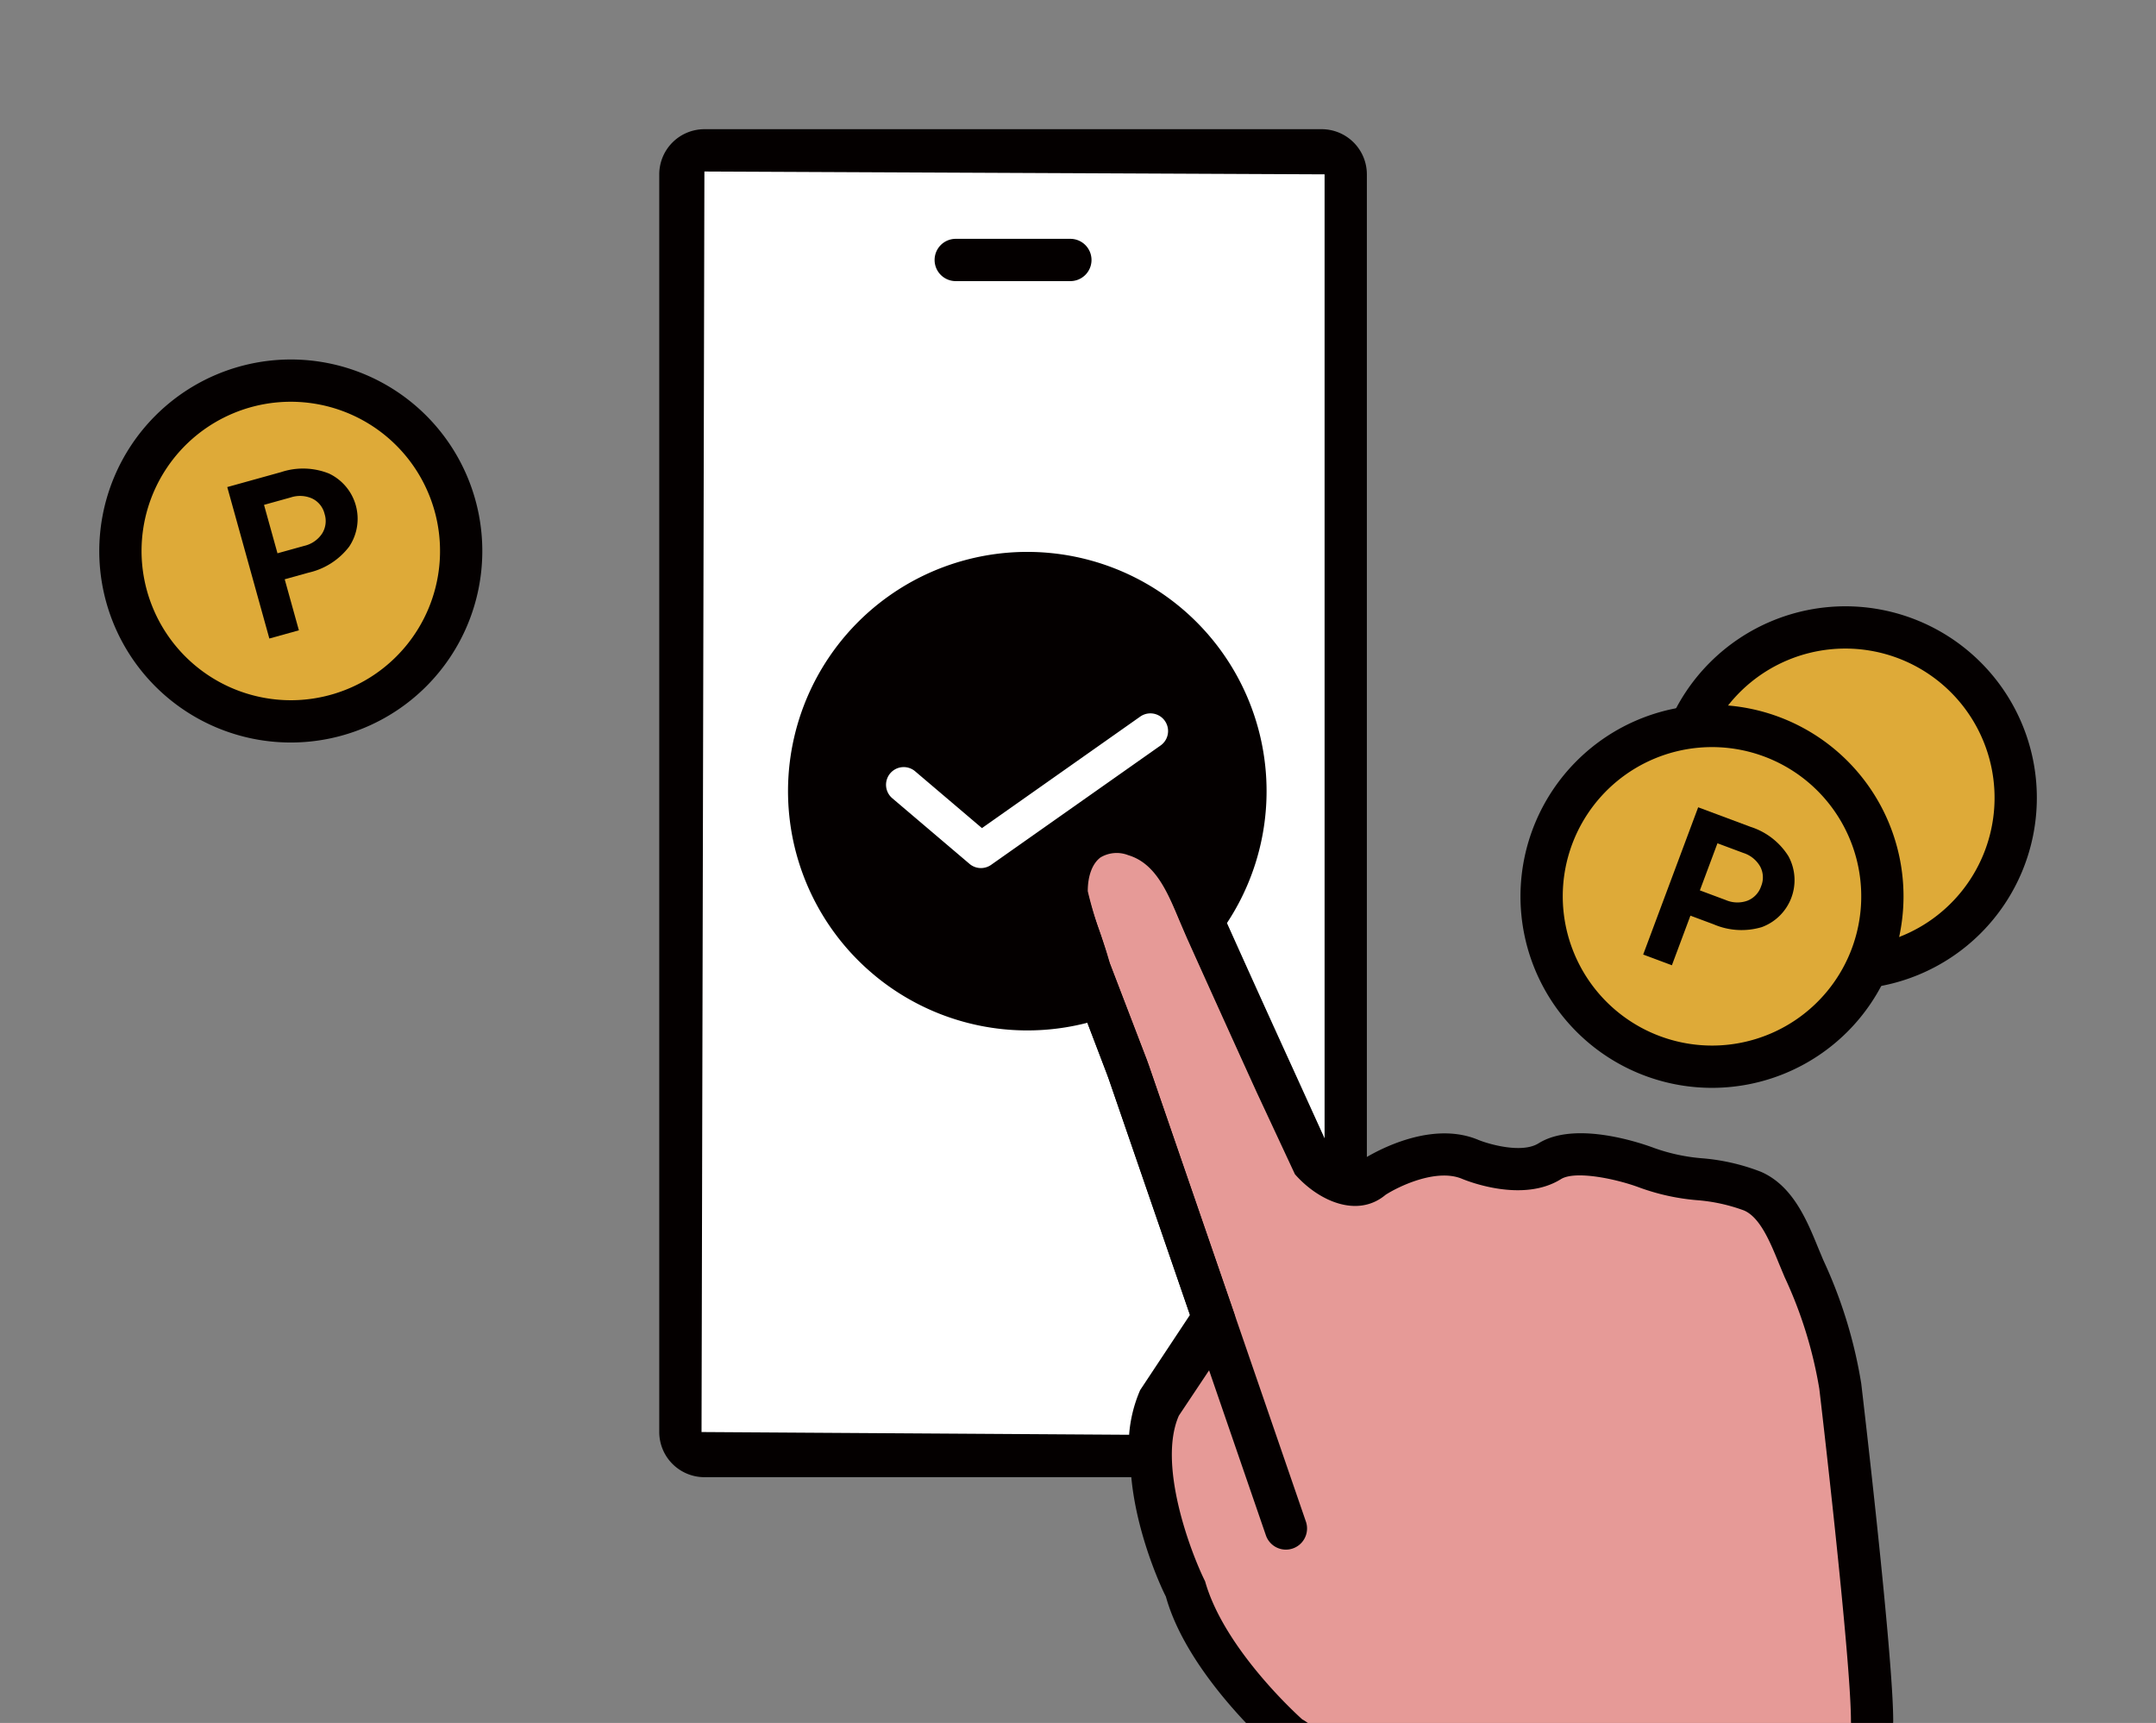 <svg xmlns="http://www.w3.org/2000/svg" xmlns:xlink="http://www.w3.org/1999/xlink" width="296.449" height="236.917" viewBox="0 0 296.449 236.917"><rect x="0" y="0" width="296.449" height="236.917" fill="#808080" stroke="none"/><defs><clipPath id="a"><rect width="296.449" height="236.916" transform="translate(176.789 5553.579)" fill="none"/></clipPath></defs><g transform="translate(-176.789 -5553.579)" clip-path="url(#a)"><path d="M432.2,5743.192a62.6,62.6,0,0,0-5.109-16.564c-1.626-3.719-3.255-9.149-7.222-10.886-4.635-2.029-10.068-1.32-14.857-3.285,0,0-9.457-3.546-13.66-.919s-11.164-.263-11.164-.263c-5.911-2.5-13.529,2.5-13.529,2.5-3.94,3.283-8.884-2.365-8.884-2.365-4.415-9.743-8.86-19.474-13.249-29.229-.479-1.066-.966-2.129-1.444-3.2-2.3-5.121-4.067-11.506-10.132-13.318-5.829-1.742-9.509,2.118-9.5,7.917,0,1.873,2.75,8.938,3.152,10.77l3.2,8.4,2.4,6.307,11.754,34.143.5,1.463-.7.47-7.005,10.508c-4.553,10.157,3.5,26.269,3.5,26.269,2.8,10.157,14.36,20.314,14.36,20.314.567.283,4.852,3.427,9.757,7.073,7.232,5.375,15.812,11.841,15.812,11.841l56.478-20.928C436.663,5781.019,432.2,5743.192,432.2,5743.192Z" fill="#e69a97"/><path d="M336.213,5745.908l6.853-10.278.684-.46-.493-1.432-11.5-33.4-5.482-14.391c-.393-1.791-3.082-8.7-3.083-10.535-.006-5.673,3.593-9.449,9.3-7.745,5.932,1.773,7.667,8.018,9.911,13.029,4.747,10.593,9.583,21.146,14.373,31.719,0,0,2.334,2.66,5.051,3.212V5577.552a3.3,3.3,0,0,0-3.3-3.3h-84.88a3.3,3.3,0,0,0-3.3,3.3v172.936a3.3,3.3,0,0,0,3.3,3.3h61.219A18.1,18.1,0,0,1,336.213,5745.908Z" fill="#fff"/><path d="M334.863,5756.7H273.644a6.215,6.215,0,0,1-6.208-6.208V5577.552a6.215,6.215,0,0,1,6.208-6.208h84.88a6.215,6.215,0,0,1,6.208,6.208v138.076a2.907,2.907,0,0,1-3.485,2.849c-3.574-.726-6.352-3.8-6.657-4.144l-5.358-11.5q-4.761-10.467-9.483-20.953l-.984-2.3c-1.723-4.119-3.35-8.01-7.106-9.132-1.784-.534-3.2-.339-4.151.613a6.187,6.187,0,0,0-1.406,4.344,51.3,51.3,0,0,0,1.809,6.05c.564,1.672,1.049,3.148,1.206,3.865l5.359,13.979,12.023,34.919a2.907,2.907,0,0,1-1.126,3.358l-6.741,9.938a16.116,16.116,0,0,0-.863,6.191,2.906,2.906,0,0,1-2.906,2.984Zm-61.219-179.538-.394,173.33,58.792.376a19,19,0,0,1,1.519-6.145l6.845-10.336-11.395-33.1-5.45-14.3c-.256-1.016-.685-2.255-1.16-3.667-1.314-3.9-2.113-6.379-2.113-7.9a11.774,11.774,0,0,1,3.106-8.457c2.458-2.461,6.061-3.23,9.929-2.075,6.393,1.911,8.839,7.76,10.8,12.459l.927,2.167q4.7,10.478,9.469,20.922l4.4,9.677V5577.552Z" fill="#040000"/><path d="M15.761,2.907H0A2.907,2.907,0,0,1-2.907,0,2.907,2.907,0,0,1,0-2.907H15.761A2.907,2.907,0,0,1,18.668,0,2.907,2.907,0,0,1,15.761,2.907Z" transform="translate(308.203 5589.327)" fill="#040000"/><path d="M378.948,5813.6a2.892,2.892,0,0,1-1.747-.585c-8.774-6.613-23.228-17.422-24.659-18.275-1.011-.793-12.515-11-15.453-21.648-.145-.167-8.237-16.593-3.276-27.659l7.087-10.7a2.907,2.907,0,0,1,4.837,3.225l-6.853,10.279c-2.946,6.671,1.592,18.736,3.608,22.787,2.682,9.52,13.259,18.894,13.366,18.988.78.282,15.934,11.65,24.843,18.364a2.907,2.907,0,0,1-1.752,5.228Z" fill="#040000"/><path d="M434.2,5793.125a2.907,2.907,0,0,1-2.907-2.907c0-8.722-4.3-45.29-4.348-45.658a59.149,59.149,0,0,0-4.775-15.38l-.765-1.832c-1.216-2.977-2.594-6.352-4.8-7.318a23.938,23.938,0,0,0-6.522-1.423,30.374,30.374,0,0,1-7.95-1.764c-3.112-1.158-8.757-2.351-10.72-1.124-5.23,3.27-12.737.31-13.576-.038-3.555-1.5-8.807,1.074-10.532,2.192-3.873,3.253-9.236.855-12.465-2.833l-5.234-11.224q-4.822-10.6-9.6-21.222l-.987-2.3c-1.723-4.117-3.35-8.006-7.105-9.128a4.347,4.347,0,0,0-3.811.318c-1.111.829-1.748,2.52-1.746,4.639a51.446,51.446,0,0,0,1.81,6.052c.563,1.671,1.048,3.146,1.206,3.862l5.359,13.979,21.618,62.79a2.907,2.907,0,1,1-5.5,1.893l-21.586-62.7-5.45-14.3c-.256-1.015-.684-2.254-1.16-3.665-1.315-3.9-2.113-6.381-2.115-7.9,0-3.976,1.485-7.368,4.084-9.306a9.9,9.9,0,0,1,8.951-1.228c6.392,1.91,8.838,7.757,10.8,12.455l.929,2.171q4.755,10.614,9.591,21.192l4.736,10.425c.04-.105,1.883,1.677,3.337,1.677a1.346,1.346,0,0,0,.887-.305c.625-.432,9.1-5.9,16.225-2.887,1.395.571,5.957,1.9,8.25.47,5.073-3.17,14.155-.021,15.924.643a25.628,25.628,0,0,0,6.557,1.407,28.619,28.619,0,0,1,8.122,1.865c4.367,1.912,6.3,6.644,7.853,10.446l.71,1.7a64.545,64.545,0,0,1,5.216,16.982c.185,1.562,4.393,37.322,4.393,46.383A2.907,2.907,0,0,1,434.2,5793.125Z" fill="#040000"/><path d="M322.656,5674.044c-.006-5.845,3.7-9.735,9.578-7.979,6.112,1.827,7.9,8.261,10.211,13.423.482,1.075.973,2.147,1.456,3.221a32.9,32.9,0,1,0-14.842,10.66l-3.226-8.47C325.428,5683.053,322.658,5675.932,322.656,5674.044Zm-9.588-1.544a2.43,2.43,0,0,1-2.973-.136l-10.59-9a2.429,2.429,0,1,1,3.147-3.7l9.156,7.783,21.76-15.332a2.43,2.43,0,0,1,2.8,3.973Z" fill="#040000"/><circle cx="23.427" cy="23.427" r="23.427" transform="translate(193.345 5605.917)" fill="#deaa38"/><path d="M23.427-2.907A26.334,26.334,0,1,1-2.907,23.427,26.364,26.364,0,0,1,23.427-2.907Zm0,46.855A20.521,20.521,0,1,0,2.907,23.427,20.544,20.544,0,0,0,23.427,43.948Z" transform="translate(193.345 5605.917)" fill="#040000"/><path d="M208.037,5620.554l7.408-2.059a9.585,9.585,0,0,1,6.583.2,6.884,6.884,0,0,1,2.774,10.045,9.714,9.714,0,0,1-5.585,3.582l-3.281.911,1.95,7.018-4.062,1.129Zm5.055,2.446,1.851,6.66,3.671-1.02a4.03,4.03,0,0,0,2.455-1.68,3.224,3.224,0,0,0,.352-2.705,3.172,3.172,0,0,0-1.692-2.119,4.079,4.079,0,0,0-2.965-.157Z" fill="#040000"/><circle cx="23.427" cy="23.427" r="23.427" transform="translate(407.092 5639.855)" fill="#deaa38"/><path d="M23.427-2.907A26.334,26.334,0,1,1-2.907,23.427,26.364,26.364,0,0,1,23.427-2.907Zm0,46.855A20.521,20.521,0,1,0,2.907,23.427,20.544,20.544,0,0,0,23.427,43.948Z" transform="translate(407.092 5639.855)" fill="#040000"/><circle cx="23.427" cy="23.427" r="23.427" transform="translate(388.76 5653.403)" fill="#deaa38"/><path d="M23.427-2.907A26.334,26.334,0,1,1-2.907,23.427,26.364,26.364,0,0,1,23.427-2.907Zm0,46.855A20.521,20.521,0,1,0,2.907,23.427,20.544,20.544,0,0,0,23.427,43.948Z" transform="translate(388.76 5653.403)" fill="#040000"/><path d="M410.287,5664.585l7.2,2.689a9.583,9.583,0,0,1,5.208,4.032,6.882,6.882,0,0,1-3.659,9.756,9.711,9.711,0,0,1-6.624-.385l-3.191-1.19-2.547,6.823-3.949-1.474Zm2.652,4.95-2.417,6.476,3.57,1.333a4.034,4.034,0,0,0,2.974.083,3.228,3.228,0,0,0,1.874-1.981,3.176,3.176,0,0,0-.124-2.709,4.077,4.077,0,0,0-2.307-1.87Z" fill="#040000"/></g></svg>